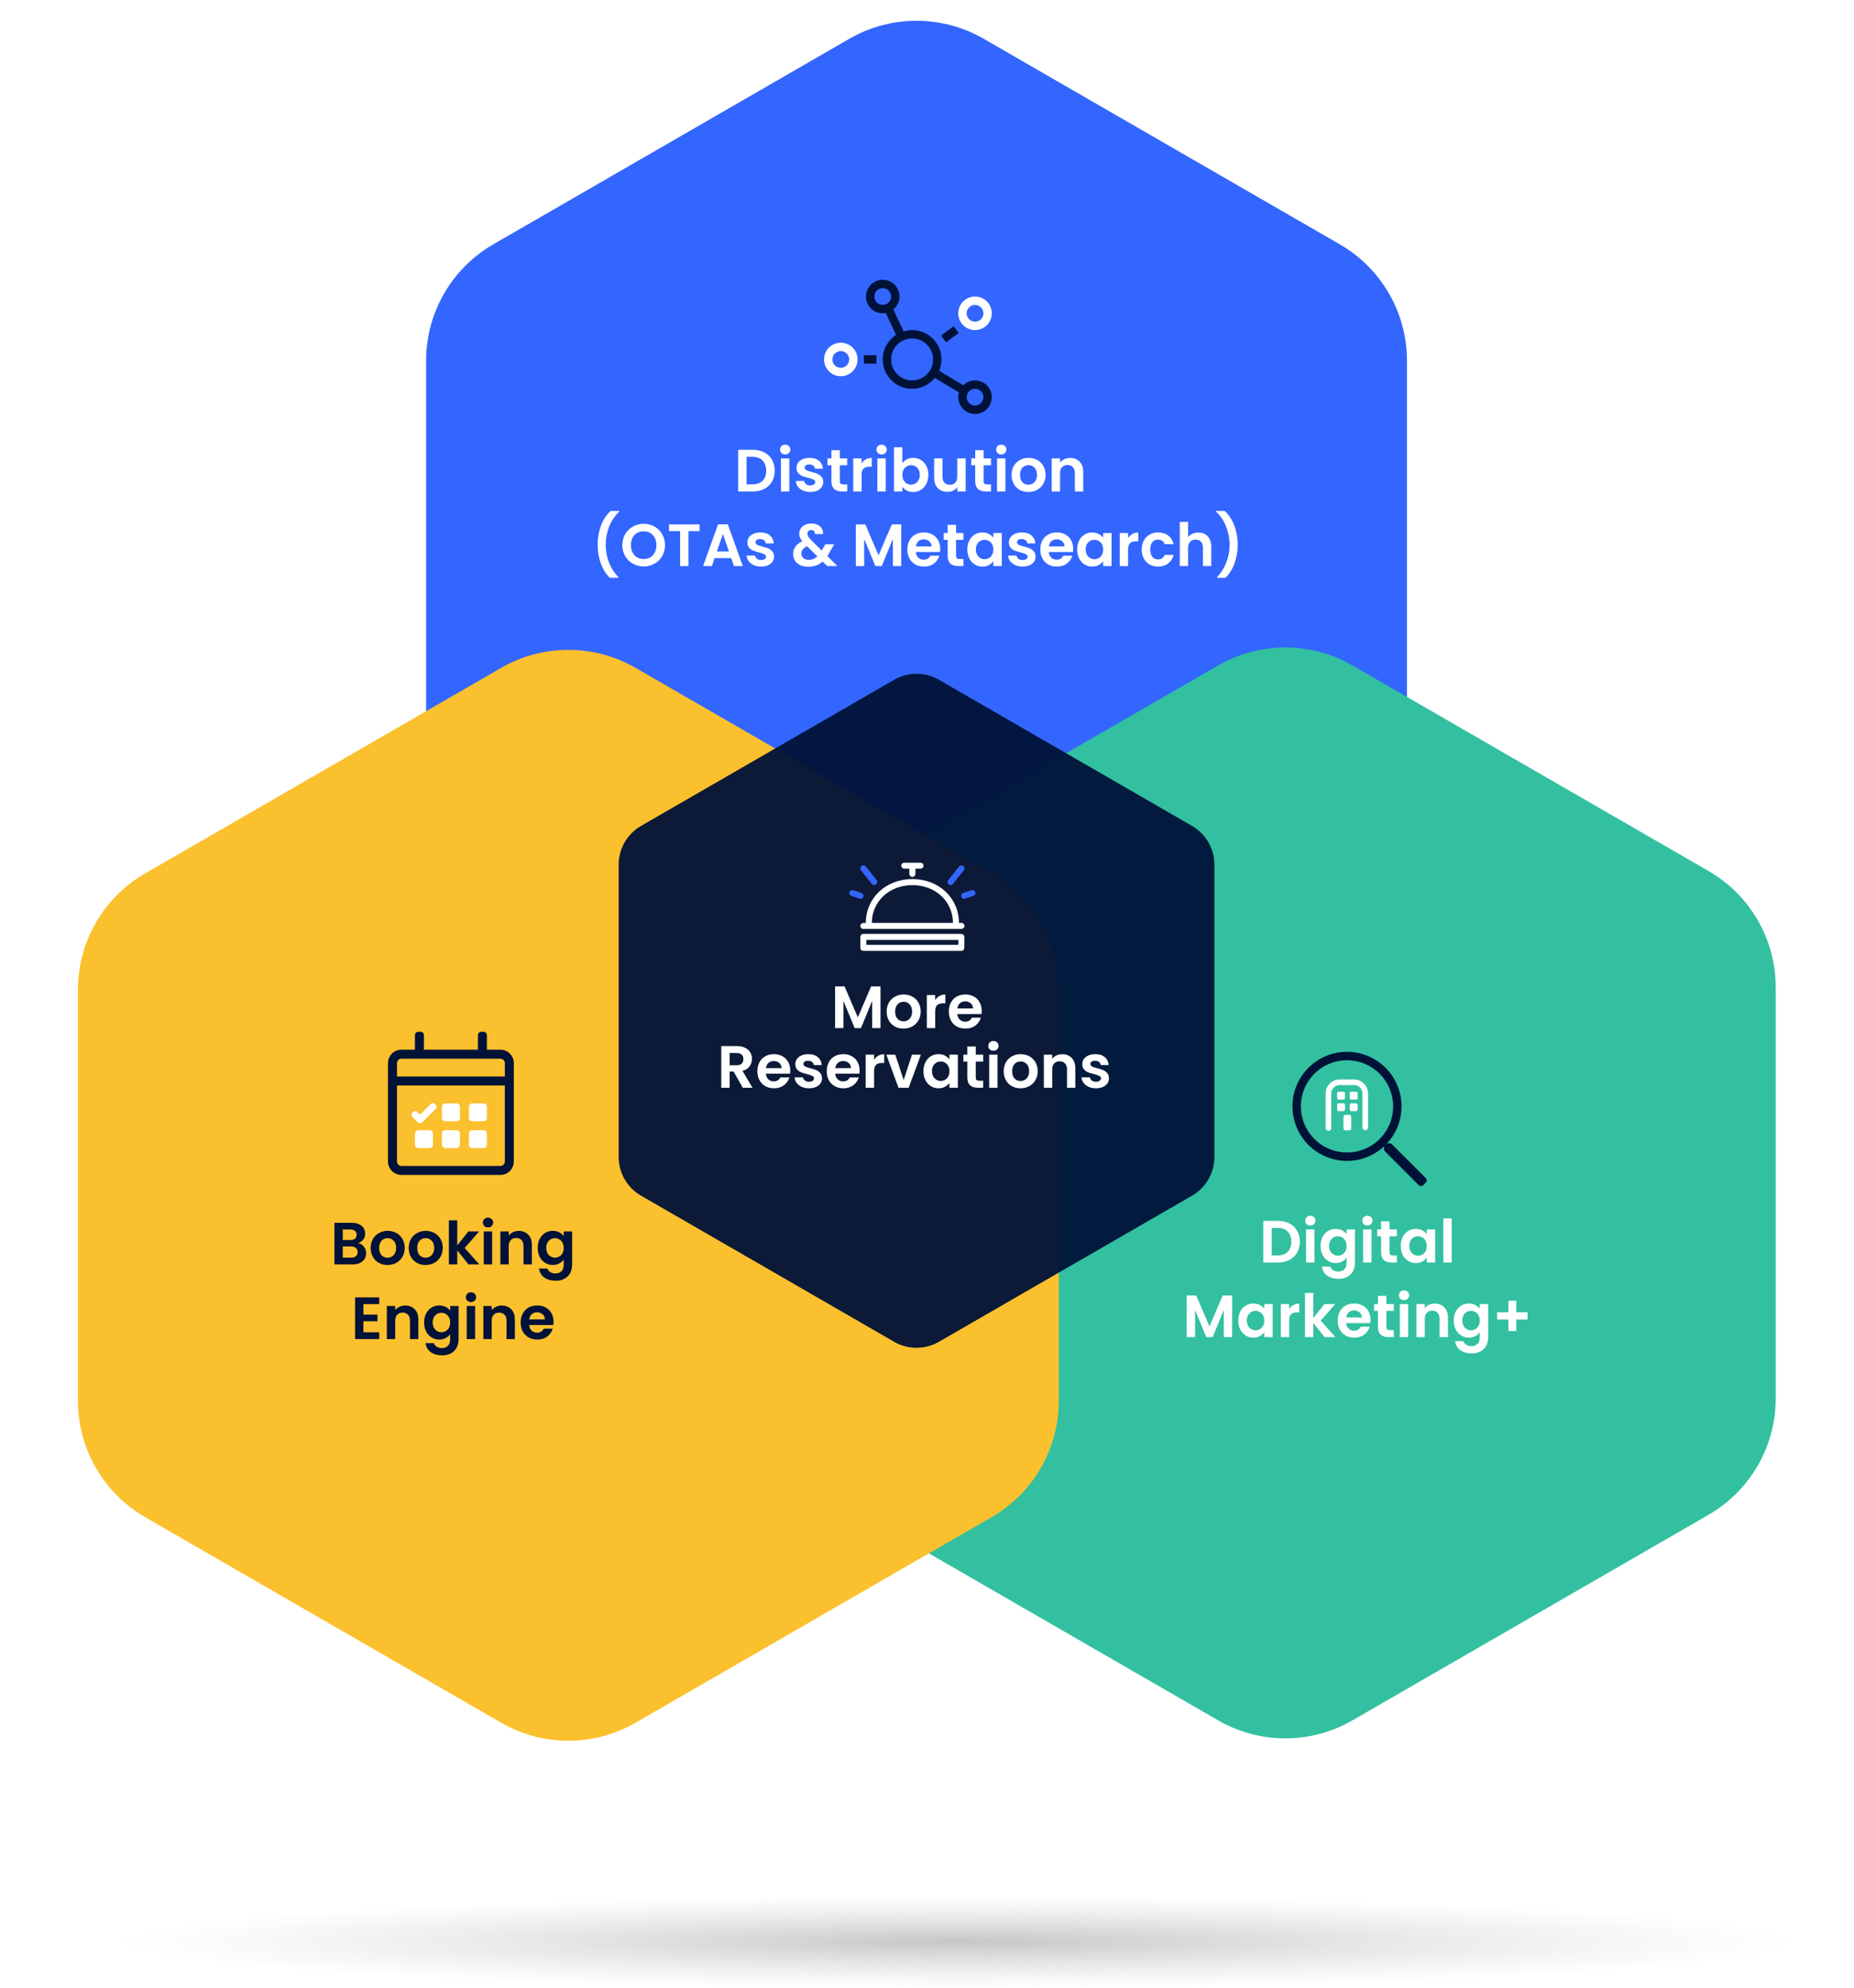 <?xml version="1.0" encoding="UTF-8"?> <svg xmlns="http://www.w3.org/2000/svg" width="497" height="533" viewBox="0 0 497 533" fill="none"><path d="M227.694 10.392C238.833 3.962 252.556 3.962 263.694 10.392L359.159 65.509C370.298 71.94 377.159 83.824 377.159 96.686V206.919C377.159 219.781 370.297 231.665 359.159 238.096L263.694 293.213C252.556 299.644 238.833 299.644 227.694 293.213L132.229 238.096C121.091 231.665 114.229 219.781 114.229 206.919V96.686C114.229 83.824 121.091 71.94 132.229 65.509L227.694 10.392Z" fill="#3366FF"></path><g style="mix-blend-mode:multiply" filter="url(#filter0_d_1461_1379)"><path d="M326.55 174.408C337.688 167.978 351.411 167.978 362.55 174.408L458.015 229.525C469.153 235.956 476.015 247.84 476.015 260.702V370.935C476.015 383.797 469.153 395.681 458.015 402.112L362.55 457.229C351.411 463.66 337.688 463.66 326.55 457.229L231.085 402.112C219.946 395.681 213.085 383.797 213.085 370.935V260.702C213.085 247.84 219.946 235.956 231.085 229.525L326.55 174.408Z" fill="#32C0A0"></path></g><g style="mix-blend-mode:multiply" filter="url(#filter1_d_1461_1379)"><path d="M134.364 175.048C145.502 168.618 159.225 168.618 170.364 175.048L265.829 230.165C276.967 236.596 283.829 248.48 283.829 261.342V371.575C283.829 384.437 276.967 396.321 265.829 402.752L170.364 457.869C159.225 464.3 145.502 464.3 134.364 457.869L38.899 402.752C27.76 396.321 20.899 384.437 20.899 371.575V261.342C20.899 248.48 27.76 236.596 38.899 230.165L134.364 175.048Z" fill="#FBC02D"></path></g><g style="mix-blend-mode:multiply" opacity="0.95"><path d="M239.694 182.254C243.407 180.11 247.981 180.11 251.694 182.254L319.547 221.429C323.26 223.572 325.547 227.534 325.547 231.821V310.171C325.547 314.458 323.26 318.419 319.547 320.563L251.694 359.738C247.981 361.881 243.407 361.881 239.694 359.738L171.841 320.563C168.129 318.419 165.841 314.458 165.841 310.17V231.821C165.841 227.534 168.129 223.572 171.841 221.429L239.694 182.254Z" fill="#001238"></path></g><path d="M236.037 264.459V275.627H233.797V268.363L230.805 275.627H229.109L226.101 268.363V275.627H223.861V264.459H226.405L229.957 272.763L233.509 264.459H236.037ZM242.188 275.771C241.334 275.771 240.566 275.584 239.884 275.211C239.201 274.827 238.662 274.288 238.268 273.595C237.884 272.901 237.692 272.101 237.692 271.195C237.692 270.288 237.889 269.488 238.284 268.795C238.689 268.101 239.238 267.568 239.932 267.195C240.625 266.811 241.398 266.619 242.252 266.619C243.105 266.619 243.878 266.811 244.572 267.195C245.265 267.568 245.809 268.101 246.204 268.795C246.609 269.488 246.812 270.288 246.812 271.195C246.812 272.101 246.604 272.901 246.188 273.595C245.782 274.288 245.228 274.827 244.524 275.211C243.83 275.584 243.052 275.771 242.188 275.771ZM242.188 273.819C242.593 273.819 242.972 273.723 243.324 273.531C243.686 273.328 243.974 273.029 244.188 272.635C244.401 272.24 244.508 271.76 244.508 271.195C244.508 270.352 244.284 269.707 243.836 269.259C243.398 268.8 242.86 268.571 242.22 268.571C241.58 268.571 241.041 268.8 240.604 269.259C240.177 269.707 239.964 270.352 239.964 271.195C239.964 272.037 240.172 272.688 240.588 273.147C241.014 273.595 241.548 273.819 242.188 273.819ZM250.695 268.139C250.983 267.669 251.356 267.301 251.815 267.035C252.284 266.768 252.817 266.635 253.415 266.635V268.987H252.823C252.119 268.987 251.585 269.152 251.223 269.483C250.871 269.813 250.695 270.389 250.695 271.211V275.627H248.455V266.763H250.695V268.139ZM263.164 271.003C263.164 271.323 263.142 271.611 263.1 271.867H256.62C256.673 272.507 256.897 273.008 257.292 273.371C257.686 273.733 258.172 273.915 258.748 273.915C259.58 273.915 260.172 273.557 260.524 272.843H262.94C262.684 273.696 262.193 274.4 261.468 274.955C260.742 275.499 259.852 275.771 258.796 275.771C257.942 275.771 257.174 275.584 256.492 275.211C255.82 274.827 255.292 274.288 254.908 273.595C254.534 272.901 254.348 272.101 254.348 271.195C254.348 270.277 254.534 269.472 254.908 268.779C255.281 268.085 255.804 267.552 256.476 267.179C257.148 266.805 257.921 266.619 258.796 266.619C259.638 266.619 260.39 266.8 261.052 267.163C261.724 267.525 262.241 268.043 262.604 268.715C262.977 269.376 263.164 270.139 263.164 271.003ZM260.844 270.363C260.833 269.787 260.625 269.328 260.22 268.987C259.814 268.635 259.318 268.459 258.732 268.459C258.177 268.459 257.708 268.629 257.324 268.971C256.95 269.301 256.721 269.765 256.636 270.363H260.844ZM199.113 291.627L196.649 287.275H195.593V291.627H193.353V280.459H197.545C198.409 280.459 199.145 280.613 199.753 280.923C200.361 281.221 200.815 281.632 201.113 282.155C201.423 282.667 201.577 283.243 201.577 283.883C201.577 284.619 201.364 285.285 200.937 285.883C200.511 286.469 199.876 286.875 199.033 287.099L201.705 291.627H199.113ZM195.593 285.595H197.465C198.073 285.595 198.527 285.451 198.825 285.163C199.124 284.864 199.273 284.453 199.273 283.931C199.273 283.419 199.124 283.024 198.825 282.747C198.527 282.459 198.073 282.315 197.465 282.315H195.593V285.595ZM211.843 287.003C211.843 287.323 211.822 287.611 211.779 287.867H205.299C205.353 288.507 205.577 289.008 205.971 289.371C206.366 289.733 206.851 289.915 207.427 289.915C208.259 289.915 208.851 289.557 209.203 288.843H211.619C211.363 289.696 210.873 290.4 210.147 290.955C209.422 291.499 208.531 291.771 207.475 291.771C206.622 291.771 205.854 291.584 205.171 291.211C204.499 290.827 203.971 290.288 203.587 289.595C203.214 288.901 203.027 288.101 203.027 287.195C203.027 286.277 203.214 285.472 203.587 284.779C203.961 284.085 204.483 283.552 205.155 283.179C205.827 282.805 206.601 282.619 207.475 282.619C208.318 282.619 209.07 282.8 209.731 283.163C210.403 283.525 210.921 284.043 211.283 284.715C211.657 285.376 211.843 286.139 211.843 287.003ZM209.523 286.363C209.513 285.787 209.305 285.328 208.899 284.987C208.494 284.635 207.998 284.459 207.411 284.459C206.857 284.459 206.387 284.629 206.003 284.971C205.63 285.301 205.401 285.765 205.315 286.363H209.523ZM216.87 291.771C216.145 291.771 215.494 291.643 214.918 291.387C214.342 291.12 213.884 290.763 213.542 290.315C213.212 289.867 213.03 289.371 212.998 288.827H215.254C215.297 289.168 215.462 289.451 215.75 289.675C216.049 289.899 216.417 290.011 216.854 290.011C217.281 290.011 217.612 289.925 217.846 289.755C218.092 289.584 218.214 289.365 218.214 289.099C218.214 288.811 218.065 288.597 217.766 288.459C217.478 288.309 217.014 288.149 216.374 287.979C215.713 287.819 215.169 287.653 214.742 287.483C214.326 287.312 213.964 287.051 213.654 286.699C213.356 286.347 213.206 285.872 213.206 285.275C213.206 284.784 213.345 284.336 213.622 283.931C213.91 283.525 214.316 283.205 214.838 282.971C215.372 282.736 215.996 282.619 216.71 282.619C217.766 282.619 218.609 282.885 219.238 283.419C219.868 283.941 220.214 284.651 220.278 285.547H218.134C218.102 285.195 217.953 284.917 217.686 284.715C217.43 284.501 217.084 284.395 216.646 284.395C216.241 284.395 215.926 284.469 215.702 284.619C215.489 284.768 215.382 284.976 215.382 285.243C215.382 285.541 215.532 285.771 215.83 285.931C216.129 286.08 216.593 286.235 217.222 286.395C217.862 286.555 218.39 286.72 218.806 286.891C219.222 287.061 219.58 287.328 219.878 287.691C220.188 288.043 220.348 288.512 220.358 289.099C220.358 289.611 220.214 290.069 219.926 290.475C219.649 290.88 219.244 291.2 218.71 291.435C218.188 291.659 217.574 291.771 216.87 291.771ZM230.437 287.003C230.437 287.323 230.416 287.611 230.373 287.867H223.893C223.946 288.507 224.17 289.008 224.565 289.371C224.96 289.733 225.445 289.915 226.021 289.915C226.853 289.915 227.445 289.557 227.797 288.843H230.213C229.957 289.696 229.466 290.4 228.741 290.955C228.016 291.499 227.125 291.771 226.069 291.771C225.216 291.771 224.448 291.584 223.765 291.211C223.093 290.827 222.565 290.288 222.181 289.595C221.808 288.901 221.621 288.101 221.621 287.195C221.621 286.277 221.808 285.472 222.181 284.779C222.554 284.085 223.077 283.552 223.749 283.179C224.421 282.805 225.194 282.619 226.069 282.619C226.912 282.619 227.664 282.8 228.325 283.163C228.997 283.525 229.514 284.043 229.877 284.715C230.25 285.376 230.437 286.139 230.437 287.003ZM228.117 286.363C228.106 285.787 227.898 285.328 227.493 284.987C227.088 284.635 226.592 284.459 226.005 284.459C225.45 284.459 224.981 284.629 224.597 284.971C224.224 285.301 223.994 285.765 223.909 286.363H228.117ZM234.312 284.139C234.6 283.669 234.973 283.301 235.432 283.035C235.901 282.768 236.435 282.635 237.032 282.635V284.987H236.44C235.736 284.987 235.203 285.152 234.84 285.483C234.488 285.813 234.312 286.389 234.312 287.211V291.627H232.072V282.763H234.312V284.139ZM242.237 289.563L244.477 282.763H246.861L243.581 291.627H240.861L237.597 282.763H239.997L242.237 289.563ZM247.543 287.163C247.543 286.267 247.719 285.472 248.071 284.779C248.433 284.085 248.919 283.552 249.527 283.179C250.145 282.805 250.833 282.619 251.591 282.619C252.252 282.619 252.828 282.752 253.319 283.019C253.82 283.285 254.22 283.621 254.519 284.027V282.763H256.775V291.627H254.519V290.331C254.231 290.747 253.831 291.093 253.319 291.371C252.817 291.637 252.236 291.771 251.575 291.771C250.828 291.771 250.145 291.579 249.527 291.195C248.919 290.811 248.433 290.272 248.071 289.579C247.719 288.875 247.543 288.069 247.543 287.163ZM254.519 287.195C254.519 286.651 254.412 286.187 254.199 285.803C253.985 285.408 253.697 285.109 253.335 284.907C252.972 284.693 252.583 284.587 252.167 284.587C251.751 284.587 251.367 284.688 251.015 284.891C250.663 285.093 250.375 285.392 250.151 285.787C249.937 286.171 249.831 286.629 249.831 287.163C249.831 287.696 249.937 288.165 250.151 288.571C250.375 288.965 250.663 289.269 251.015 289.483C251.377 289.696 251.761 289.803 252.167 289.803C252.583 289.803 252.972 289.701 253.335 289.499C253.697 289.285 253.985 288.987 254.199 288.603C254.412 288.208 254.519 287.739 254.519 287.195ZM261.571 284.603V288.891C261.571 289.189 261.64 289.408 261.779 289.547C261.928 289.675 262.173 289.739 262.515 289.739H263.555V291.627H262.147C260.259 291.627 259.315 290.709 259.315 288.875V284.603H258.259V282.763H259.315V280.571H261.571V282.763H263.555V284.603H261.571ZM266.302 281.707C265.907 281.707 265.576 281.584 265.31 281.339C265.054 281.083 264.926 280.768 264.926 280.395C264.926 280.021 265.054 279.712 265.31 279.467C265.576 279.211 265.907 279.083 266.302 279.083C266.696 279.083 267.022 279.211 267.278 279.467C267.544 279.712 267.678 280.021 267.678 280.395C267.678 280.768 267.544 281.083 267.278 281.339C267.022 281.584 266.696 281.707 266.302 281.707ZM267.406 282.763V291.627H265.166V282.763H267.406ZM273.555 291.771C272.701 291.771 271.933 291.584 271.251 291.211C270.568 290.827 270.029 290.288 269.635 289.595C269.251 288.901 269.059 288.101 269.059 287.195C269.059 286.288 269.256 285.488 269.651 284.795C270.056 284.101 270.605 283.568 271.299 283.195C271.992 282.811 272.765 282.619 273.619 282.619C274.472 282.619 275.245 282.811 275.939 283.195C276.632 283.568 277.176 284.101 277.571 284.795C277.976 285.488 278.179 286.288 278.179 287.195C278.179 288.101 277.971 288.901 277.555 289.595C277.149 290.288 276.595 290.827 275.891 291.211C275.197 291.584 274.419 291.771 273.555 291.771ZM273.555 289.819C273.96 289.819 274.339 289.723 274.691 289.531C275.053 289.328 275.341 289.029 275.555 288.635C275.768 288.24 275.875 287.76 275.875 287.195C275.875 286.352 275.651 285.707 275.203 285.259C274.765 284.8 274.227 284.571 273.587 284.571C272.947 284.571 272.408 284.8 271.971 285.259C271.544 285.707 271.331 286.352 271.331 287.195C271.331 288.037 271.539 288.688 271.955 289.147C272.381 289.595 272.915 289.819 273.555 289.819ZM284.734 282.635C285.79 282.635 286.643 282.971 287.294 283.643C287.945 284.304 288.27 285.232 288.27 286.427V291.627H286.03V286.731C286.03 286.027 285.854 285.488 285.502 285.115C285.15 284.731 284.67 284.539 284.062 284.539C283.443 284.539 282.953 284.731 282.59 285.115C282.238 285.488 282.062 286.027 282.062 286.731V291.627H279.822V282.763H282.062V283.867C282.361 283.483 282.739 283.184 283.198 282.971C283.667 282.747 284.179 282.635 284.734 282.635ZM293.792 291.771C293.067 291.771 292.416 291.643 291.84 291.387C291.264 291.12 290.805 290.763 290.464 290.315C290.133 289.867 289.952 289.371 289.92 288.827H292.176C292.219 289.168 292.384 289.451 292.672 289.675C292.971 289.899 293.339 290.011 293.776 290.011C294.203 290.011 294.533 289.925 294.768 289.755C295.013 289.584 295.136 289.365 295.136 289.099C295.136 288.811 294.987 288.597 294.688 288.459C294.4 288.309 293.936 288.149 293.296 287.979C292.635 287.819 292.091 287.653 291.664 287.483C291.248 287.312 290.885 287.051 290.576 286.699C290.277 286.347 290.128 285.872 290.128 285.275C290.128 284.784 290.267 284.336 290.544 283.931C290.832 283.525 291.237 283.205 291.76 282.971C292.293 282.736 292.917 282.619 293.632 282.619C294.688 282.619 295.531 282.885 296.16 283.419C296.789 283.941 297.136 284.651 297.2 285.547H295.056C295.024 285.195 294.875 284.917 294.608 284.715C294.352 284.501 294.005 284.395 293.568 284.395C293.163 284.395 292.848 284.469 292.624 284.619C292.411 284.768 292.304 284.976 292.304 285.243C292.304 285.541 292.453 285.771 292.752 285.931C293.051 286.08 293.515 286.235 294.144 286.395C294.784 286.555 295.312 286.72 295.728 286.891C296.144 287.061 296.501 287.328 296.8 287.691C297.109 288.043 297.269 288.512 297.28 289.099C297.28 289.611 297.136 290.069 296.848 290.475C296.571 290.88 296.165 291.2 295.632 291.435C295.109 291.659 294.496 291.771 293.792 291.771Z" fill="white"></path><path d="M342.554 327.313C343.728 327.313 344.757 327.542 345.642 328.001C346.538 328.459 347.226 329.115 347.706 329.969C348.197 330.811 348.442 331.793 348.442 332.913C348.442 334.033 348.197 335.014 347.706 335.857C347.226 336.689 346.538 337.334 345.642 337.793C344.757 338.251 343.728 338.481 342.554 338.481H338.65V327.313H342.554ZM342.474 336.577C343.648 336.577 344.554 336.257 345.194 335.617C345.834 334.977 346.154 334.075 346.154 332.913C346.154 331.75 345.834 330.843 345.194 330.193C344.554 329.531 343.648 329.201 342.474 329.201H340.89V336.577H342.474ZM351.255 328.561C350.86 328.561 350.53 328.438 350.263 328.193C350.007 327.937 349.879 327.622 349.879 327.249C349.879 326.875 350.007 326.566 350.263 326.321C350.53 326.065 350.86 325.937 351.255 325.937C351.65 325.937 351.975 326.065 352.231 326.321C352.498 326.566 352.631 326.875 352.631 327.249C352.631 327.622 352.498 327.937 352.231 328.193C351.975 328.438 351.65 328.561 351.255 328.561ZM352.359 329.617V338.481H350.119V329.617H352.359ZM358.044 329.473C358.705 329.473 359.287 329.606 359.788 329.873C360.289 330.129 360.684 330.465 360.972 330.881V329.617H363.228V338.545C363.228 339.366 363.063 340.097 362.732 340.737C362.401 341.387 361.905 341.899 361.244 342.273C360.583 342.657 359.783 342.849 358.844 342.849C357.585 342.849 356.551 342.555 355.74 341.969C354.94 341.382 354.487 340.582 354.38 339.569H356.604C356.721 339.974 356.972 340.294 357.356 340.529C357.751 340.774 358.225 340.897 358.78 340.897C359.431 340.897 359.959 340.699 360.364 340.305C360.769 339.921 360.972 339.334 360.972 338.545V337.169C360.684 337.585 360.284 337.931 359.772 338.209C359.271 338.486 358.695 338.625 358.044 338.625C357.297 338.625 356.615 338.433 355.996 338.049C355.377 337.665 354.887 337.126 354.524 336.433C354.172 335.729 353.996 334.923 353.996 334.017C353.996 333.121 354.172 332.326 354.524 331.633C354.887 330.939 355.372 330.406 355.98 330.033C356.599 329.659 357.287 329.473 358.044 329.473ZM360.972 334.049C360.972 333.505 360.865 333.041 360.652 332.657C360.439 332.262 360.151 331.963 359.788 331.761C359.425 331.547 359.036 331.441 358.62 331.441C358.204 331.441 357.82 331.542 357.468 331.745C357.116 331.947 356.828 332.246 356.604 332.641C356.391 333.025 356.284 333.483 356.284 334.017C356.284 334.55 356.391 335.019 356.604 335.425C356.828 335.819 357.116 336.123 357.468 336.337C357.831 336.55 358.215 336.657 358.62 336.657C359.036 336.657 359.425 336.555 359.788 336.353C360.151 336.139 360.439 335.841 360.652 335.457C360.865 335.062 360.972 334.593 360.972 334.049ZM366.552 328.561C366.157 328.561 365.826 328.438 365.56 328.193C365.304 327.937 365.176 327.622 365.176 327.249C365.176 326.875 365.304 326.566 365.56 326.321C365.826 326.065 366.157 325.937 366.552 325.937C366.946 325.937 367.272 326.065 367.528 326.321C367.794 326.566 367.928 326.875 367.928 327.249C367.928 327.622 367.794 327.937 367.528 328.193C367.272 328.438 366.946 328.561 366.552 328.561ZM367.656 329.617V338.481H365.416V329.617H367.656ZM372.477 331.457V335.745C372.477 336.043 372.546 336.262 372.685 336.401C372.834 336.529 373.08 336.593 373.421 336.593H374.461V338.481H373.053C371.165 338.481 370.221 337.563 370.221 335.729V331.457H369.165V329.617H370.221V327.425H372.477V329.617H374.461V331.457H372.477ZM375.496 334.017C375.496 333.121 375.672 332.326 376.024 331.633C376.387 330.939 376.872 330.406 377.48 330.033C378.099 329.659 378.787 329.473 379.544 329.473C380.205 329.473 380.781 329.606 381.272 329.873C381.773 330.139 382.173 330.475 382.472 330.881V329.617H384.728V338.481H382.472V337.185C382.184 337.601 381.784 337.947 381.272 338.225C380.771 338.491 380.189 338.625 379.528 338.625C378.781 338.625 378.099 338.433 377.48 338.049C376.872 337.665 376.387 337.126 376.024 336.433C375.672 335.729 375.496 334.923 375.496 334.017ZM382.472 334.049C382.472 333.505 382.365 333.041 382.152 332.657C381.939 332.262 381.651 331.963 381.288 331.761C380.925 331.547 380.536 331.441 380.12 331.441C379.704 331.441 379.32 331.542 378.968 331.745C378.616 331.947 378.328 332.246 378.104 332.641C377.891 333.025 377.784 333.483 377.784 334.017C377.784 334.55 377.891 335.019 378.104 335.425C378.328 335.819 378.616 336.123 378.968 336.337C379.331 336.55 379.715 336.657 380.12 336.657C380.536 336.657 380.925 336.555 381.288 336.353C381.651 336.139 381.939 335.841 382.152 335.457C382.365 335.062 382.472 334.593 382.472 334.049ZM389.156 326.641V338.481H386.916V326.641H389.156ZM330.295 347.313V358.481H328.055V351.217L325.063 358.481H323.367L320.359 351.217V358.481H318.119V347.313H320.663L324.215 355.617L327.767 347.313H330.295ZM331.934 354.017C331.934 353.121 332.11 352.326 332.462 351.633C332.824 350.939 333.31 350.406 333.918 350.033C334.536 349.659 335.224 349.473 335.982 349.473C336.643 349.473 337.219 349.606 337.71 349.873C338.211 350.139 338.611 350.475 338.91 350.881V349.617H341.166V358.481H338.91V357.185C338.622 357.601 338.222 357.947 337.71 358.225C337.208 358.491 336.627 358.625 335.966 358.625C335.219 358.625 334.536 358.433 333.918 358.049C333.31 357.665 332.824 357.126 332.462 356.433C332.11 355.729 331.934 354.923 331.934 354.017ZM338.91 354.049C338.91 353.505 338.803 353.041 338.59 352.657C338.376 352.262 338.088 351.963 337.726 351.761C337.363 351.547 336.974 351.441 336.558 351.441C336.142 351.441 335.758 351.542 335.406 351.745C335.054 351.947 334.766 352.246 334.542 352.641C334.328 353.025 334.222 353.483 334.222 354.017C334.222 354.55 334.328 355.019 334.542 355.425C334.766 355.819 335.054 356.123 335.406 356.337C335.768 356.55 336.152 356.657 336.558 356.657C336.974 356.657 337.363 356.555 337.726 356.353C338.088 356.139 338.376 355.841 338.59 355.457C338.803 355.062 338.91 354.593 338.91 354.049ZM345.593 350.993C345.881 350.523 346.255 350.155 346.713 349.889C347.183 349.622 347.716 349.489 348.313 349.489V351.841H347.721C347.017 351.841 346.484 352.006 346.121 352.337C345.769 352.667 345.593 353.243 345.593 354.065V358.481H343.353V349.617H345.593V350.993ZM355.07 358.481L352.062 354.705V358.481H349.822V346.641H352.062V353.377L355.038 349.617H357.95L354.046 354.065L357.982 358.481H355.07ZM367.406 353.857C367.406 354.177 367.384 354.465 367.342 354.721H360.862C360.915 355.361 361.139 355.862 361.534 356.225C361.928 356.587 362.414 356.769 362.99 356.769C363.822 356.769 364.414 356.411 364.766 355.697H367.182C366.926 356.55 366.435 357.254 365.71 357.809C364.984 358.353 364.094 358.625 363.038 358.625C362.184 358.625 361.416 358.438 360.734 358.065C360.062 357.681 359.534 357.142 359.15 356.449C358.776 355.755 358.59 354.955 358.59 354.049C358.59 353.131 358.776 352.326 359.15 351.633C359.523 350.939 360.046 350.406 360.718 350.033C361.39 349.659 362.163 349.473 363.038 349.473C363.88 349.473 364.632 349.654 365.294 350.017C365.966 350.379 366.483 350.897 366.846 351.569C367.219 352.23 367.406 352.993 367.406 353.857ZM365.086 353.217C365.075 352.641 364.867 352.182 364.462 351.841C364.056 351.489 363.56 351.313 362.974 351.313C362.419 351.313 361.95 351.483 361.566 351.825C361.192 352.155 360.963 352.619 360.878 353.217H365.086ZM371.649 351.457V355.745C371.649 356.043 371.718 356.262 371.857 356.401C372.006 356.529 372.251 356.593 372.593 356.593H373.633V358.481H372.225C370.337 358.481 369.393 357.563 369.393 355.729V351.457H368.337V349.617H369.393V347.425H371.649V349.617H373.633V351.457H371.649ZM376.38 348.561C375.985 348.561 375.655 348.438 375.388 348.193C375.132 347.937 375.004 347.622 375.004 347.249C375.004 346.875 375.132 346.566 375.388 346.321C375.655 346.065 375.985 345.937 376.38 345.937C376.775 345.937 377.1 346.065 377.356 346.321C377.623 346.566 377.756 346.875 377.756 347.249C377.756 347.622 377.623 347.937 377.356 348.193C377.1 348.438 376.775 348.561 376.38 348.561ZM377.484 349.617V358.481H375.244V349.617H377.484ZM384.609 349.489C385.665 349.489 386.518 349.825 387.169 350.497C387.82 351.158 388.145 352.086 388.145 353.281V358.481H385.905V353.585C385.905 352.881 385.729 352.342 385.377 351.969C385.025 351.585 384.545 351.393 383.937 351.393C383.318 351.393 382.828 351.585 382.465 351.969C382.113 352.342 381.937 352.881 381.937 353.585V358.481H379.697V349.617H381.937V350.721C382.236 350.337 382.614 350.038 383.073 349.825C383.542 349.601 384.054 349.489 384.609 349.489ZM393.747 349.473C394.409 349.473 394.99 349.606 395.491 349.873C395.993 350.129 396.387 350.465 396.675 350.881V349.617H398.931V358.545C398.931 359.366 398.766 360.097 398.435 360.737C398.105 361.387 397.609 361.899 396.947 362.273C396.286 362.657 395.486 362.849 394.547 362.849C393.289 362.849 392.254 362.555 391.443 361.969C390.643 361.382 390.19 360.582 390.083 359.569H392.307C392.425 359.974 392.675 360.294 393.059 360.529C393.454 360.774 393.929 360.897 394.483 360.897C395.134 360.897 395.662 360.699 396.067 360.305C396.473 359.921 396.675 359.334 396.675 358.545V357.169C396.387 357.585 395.987 357.931 395.475 358.209C394.974 358.486 394.398 358.625 393.747 358.625C393.001 358.625 392.318 358.433 391.699 358.049C391.081 357.665 390.59 357.126 390.227 356.433C389.875 355.729 389.699 354.923 389.699 354.017C389.699 353.121 389.875 352.326 390.227 351.633C390.59 350.939 391.075 350.406 391.683 350.033C392.302 349.659 392.99 349.473 393.747 349.473ZM396.675 354.049C396.675 353.505 396.569 353.041 396.355 352.657C396.142 352.262 395.854 351.963 395.491 351.761C395.129 351.547 394.739 351.441 394.323 351.441C393.907 351.441 393.523 351.542 393.171 351.745C392.819 351.947 392.531 352.246 392.307 352.641C392.094 353.025 391.987 353.483 391.987 354.017C391.987 354.55 392.094 355.019 392.307 355.425C392.531 355.819 392.819 356.123 393.171 356.337C393.534 356.55 393.918 356.657 394.323 356.657C394.739 356.657 395.129 356.555 395.491 356.353C395.854 356.139 396.142 355.841 396.355 355.457C396.569 355.062 396.675 354.593 396.675 354.049ZM409.487 353.761H406.463V356.865H404.351V353.761H401.327V351.809H404.351V348.705H406.463V351.809H409.487V353.761Z" fill="white"></path><path d="M95.987 333.272C96.616 333.389 97.133 333.704 97.539 334.216C97.944 334.728 98.147 335.315 98.147 335.976C98.147 336.573 97.998 337.101 97.699 337.56C97.411 338.008 96.99 338.36 96.435 338.616C95.88 338.872 95.224 339 94.467 339H89.651V327.832H94.259C95.016 327.832 95.667 327.955 96.211 328.2C96.766 328.445 97.181 328.787 97.459 329.224C97.747 329.661 97.891 330.157 97.891 330.712C97.891 331.363 97.715 331.907 97.363 332.344C97.022 332.781 96.563 333.091 95.987 333.272ZM91.891 332.44H93.939C94.472 332.44 94.883 332.323 95.171 332.088C95.459 331.843 95.603 331.496 95.603 331.048C95.603 330.6 95.459 330.253 95.171 330.008C94.883 329.763 94.472 329.64 93.939 329.64H91.891V332.44ZM94.147 337.176C94.691 337.176 95.112 337.048 95.411 336.792C95.72 336.536 95.875 336.173 95.875 335.704C95.875 335.224 95.715 334.851 95.395 334.584C95.075 334.307 94.643 334.168 94.099 334.168H91.891V337.176H94.147ZM103.868 339.144C103.015 339.144 102.247 338.957 101.564 338.584C100.881 338.2 100.343 337.661 99.948 336.968C99.564 336.275 99.372 335.475 99.372 334.568C99.372 333.661 99.57 332.861 99.964 332.168C100.369 331.475 100.919 330.941 101.612 330.568C102.305 330.184 103.079 329.992 103.932 329.992C104.785 329.992 105.559 330.184 106.252 330.568C106.945 330.941 107.489 331.475 107.884 332.168C108.289 332.861 108.492 333.661 108.492 334.568C108.492 335.475 108.284 336.275 107.868 336.968C107.463 337.661 106.908 338.2 106.204 338.584C105.511 338.957 104.732 339.144 103.868 339.144ZM103.868 337.192C104.273 337.192 104.652 337.096 105.004 336.904C105.367 336.701 105.655 336.403 105.868 336.008C106.081 335.613 106.188 335.133 106.188 334.568C106.188 333.725 105.964 333.08 105.516 332.632C105.079 332.173 104.54 331.944 103.9 331.944C103.26 331.944 102.721 332.173 102.284 332.632C101.857 333.08 101.644 333.725 101.644 334.568C101.644 335.411 101.852 336.061 102.268 336.52C102.695 336.968 103.228 337.192 103.868 337.192ZM114.071 339.144C113.218 339.144 112.45 338.957 111.767 338.584C111.085 338.2 110.546 337.661 110.151 336.968C109.767 336.275 109.575 335.475 109.575 334.568C109.575 333.661 109.773 332.861 110.167 332.168C110.573 331.475 111.122 330.941 111.815 330.568C112.509 330.184 113.282 329.992 114.135 329.992C114.989 329.992 115.762 330.184 116.455 330.568C117.149 330.941 117.693 331.475 118.087 332.168C118.493 332.861 118.695 333.661 118.695 334.568C118.695 335.475 118.487 336.275 118.071 336.968C117.666 337.661 117.111 338.2 116.407 338.584C115.714 338.957 114.935 339.144 114.071 339.144ZM114.071 337.192C114.477 337.192 114.855 337.096 115.207 336.904C115.57 336.701 115.858 336.403 116.071 336.008C116.285 335.613 116.391 335.133 116.391 334.568C116.391 333.725 116.167 333.08 115.719 332.632C115.282 332.173 114.743 331.944 114.103 331.944C113.463 331.944 112.925 332.173 112.487 332.632C112.061 333.08 111.847 333.725 111.847 334.568C111.847 335.411 112.055 336.061 112.471 336.52C112.898 336.968 113.431 337.192 114.071 337.192ZM125.586 339L122.578 335.224V339H120.338V327.16H122.578V333.896L125.554 330.136H128.466L124.562 334.584L128.498 339H125.586ZM130.818 329.08C130.423 329.08 130.093 328.957 129.826 328.712C129.57 328.456 129.442 328.141 129.442 327.768C129.442 327.395 129.57 327.085 129.826 326.84C130.093 326.584 130.423 326.456 130.818 326.456C131.213 326.456 131.538 326.584 131.794 326.84C132.061 327.085 132.194 327.395 132.194 327.768C132.194 328.141 132.061 328.456 131.794 328.712C131.538 328.957 131.213 329.08 130.818 329.08ZM131.922 330.136V339H129.682V330.136H131.922ZM139.047 330.008C140.103 330.008 140.957 330.344 141.607 331.016C142.258 331.677 142.583 332.605 142.583 333.8V339H140.343V334.104C140.343 333.4 140.167 332.861 139.815 332.488C139.463 332.104 138.983 331.912 138.375 331.912C137.757 331.912 137.266 332.104 136.903 332.488C136.551 332.861 136.375 333.4 136.375 334.104V339H134.135V330.136H136.375V331.24C136.674 330.856 137.053 330.557 137.511 330.344C137.981 330.12 138.493 330.008 139.047 330.008ZM148.185 329.992C148.847 329.992 149.428 330.125 149.929 330.392C150.431 330.648 150.825 330.984 151.113 331.4V330.136H153.369V339.064C153.369 339.885 153.204 340.616 152.873 341.256C152.543 341.907 152.047 342.419 151.385 342.792C150.724 343.176 149.924 343.368 148.985 343.368C147.727 343.368 146.692 343.075 145.881 342.488C145.081 341.901 144.628 341.101 144.521 340.088H146.745C146.863 340.493 147.113 340.813 147.497 341.048C147.892 341.293 148.367 341.416 148.921 341.416C149.572 341.416 150.1 341.219 150.505 340.824C150.911 340.44 151.113 339.853 151.113 339.064V337.688C150.825 338.104 150.425 338.451 149.913 338.728C149.412 339.005 148.836 339.144 148.185 339.144C147.439 339.144 146.756 338.952 146.137 338.568C145.519 338.184 145.028 337.645 144.665 336.952C144.313 336.248 144.137 335.443 144.137 334.536C144.137 333.64 144.313 332.845 144.665 332.152C145.028 331.459 145.513 330.925 146.121 330.552C146.74 330.179 147.428 329.992 148.185 329.992ZM151.113 334.568C151.113 334.024 151.007 333.56 150.793 333.176C150.58 332.781 150.292 332.483 149.929 332.28C149.567 332.067 149.177 331.96 148.761 331.96C148.345 331.96 147.961 332.061 147.609 332.264C147.257 332.467 146.969 332.765 146.745 333.16C146.532 333.544 146.425 334.003 146.425 334.536C146.425 335.069 146.532 335.539 146.745 335.944C146.969 336.339 147.257 336.643 147.609 336.856C147.972 337.069 148.356 337.176 148.761 337.176C149.177 337.176 149.567 337.075 149.929 336.872C150.292 336.659 150.58 336.36 150.793 335.976C151.007 335.581 151.113 335.112 151.113 334.568ZM97.422 349.64V352.44H101.182V354.216H97.422V357.176H101.662V359H95.182V347.816H101.662V349.64H97.422ZM108.61 350.008C109.666 350.008 110.519 350.344 111.17 351.016C111.82 351.677 112.146 352.605 112.146 353.8V359H109.906V354.104C109.906 353.4 109.73 352.861 109.378 352.488C109.026 352.104 108.546 351.912 107.938 351.912C107.319 351.912 106.828 352.104 106.466 352.488C106.114 352.861 105.938 353.4 105.938 354.104V359H103.698V350.136H105.938V351.24C106.236 350.856 106.615 350.557 107.074 350.344C107.543 350.12 108.055 350.008 108.61 350.008ZM117.748 349.992C118.409 349.992 118.991 350.125 119.492 350.392C119.993 350.648 120.388 350.984 120.676 351.4V350.136H122.932V359.064C122.932 359.885 122.767 360.616 122.436 361.256C122.105 361.907 121.609 362.419 120.948 362.792C120.287 363.176 119.487 363.368 118.548 363.368C117.289 363.368 116.255 363.075 115.444 362.488C114.644 361.901 114.191 361.101 114.084 360.088H116.308C116.425 360.493 116.676 360.813 117.06 361.048C117.455 361.293 117.929 361.416 118.484 361.416C119.135 361.416 119.663 361.219 120.068 360.824C120.473 360.44 120.676 359.853 120.676 359.064V357.688C120.388 358.104 119.988 358.451 119.476 358.728C118.975 359.005 118.399 359.144 117.748 359.144C117.001 359.144 116.319 358.952 115.7 358.568C115.081 358.184 114.591 357.645 114.228 356.952C113.876 356.248 113.7 355.443 113.7 354.536C113.7 353.64 113.876 352.845 114.228 352.152C114.591 351.459 115.076 350.925 115.684 350.552C116.303 350.179 116.991 349.992 117.748 349.992ZM120.676 354.568C120.676 354.024 120.569 353.56 120.356 353.176C120.143 352.781 119.855 352.483 119.492 352.28C119.129 352.067 118.74 351.96 118.324 351.96C117.908 351.96 117.524 352.061 117.172 352.264C116.82 352.467 116.532 352.765 116.308 353.16C116.095 353.544 115.988 354.003 115.988 354.536C115.988 355.069 116.095 355.539 116.308 355.944C116.532 356.339 116.82 356.643 117.172 356.856C117.535 357.069 117.919 357.176 118.324 357.176C118.74 357.176 119.129 357.075 119.492 356.872C119.855 356.659 120.143 356.36 120.356 355.976C120.569 355.581 120.676 355.112 120.676 354.568ZM126.256 349.08C125.861 349.08 125.53 348.957 125.264 348.712C125.008 348.456 124.88 348.141 124.88 347.768C124.88 347.395 125.008 347.085 125.264 346.84C125.53 346.584 125.861 346.456 126.256 346.456C126.65 346.456 126.976 346.584 127.232 346.84C127.498 347.085 127.632 347.395 127.632 347.768C127.632 348.141 127.498 348.456 127.232 348.712C126.976 348.957 126.65 349.08 126.256 349.08ZM127.36 350.136V359H125.12V350.136H127.36ZM134.485 350.008C135.541 350.008 136.394 350.344 137.045 351.016C137.695 351.677 138.021 352.605 138.021 353.8V359H135.781V354.104C135.781 353.4 135.605 352.861 135.253 352.488C134.901 352.104 134.421 351.912 133.813 351.912C133.194 351.912 132.703 352.104 132.341 352.488C131.989 352.861 131.813 353.4 131.813 354.104V359H129.573V350.136H131.813V351.24C132.111 350.856 132.49 350.557 132.949 350.344C133.418 350.12 133.93 350.008 134.485 350.008ZM148.391 354.376C148.391 354.696 148.37 354.984 148.327 355.24H141.847C141.9 355.88 142.124 356.381 142.519 356.744C142.914 357.107 143.399 357.288 143.975 357.288C144.807 357.288 145.399 356.931 145.751 356.216H148.167C147.911 357.069 147.42 357.773 146.695 358.328C145.97 358.872 145.079 359.144 144.023 359.144C143.17 359.144 142.402 358.957 141.719 358.584C141.047 358.2 140.519 357.661 140.135 356.968C139.762 356.275 139.575 355.475 139.575 354.568C139.575 353.651 139.762 352.845 140.135 352.152C140.508 351.459 141.031 350.925 141.703 350.552C142.375 350.179 143.148 349.992 144.023 349.992C144.866 349.992 145.618 350.173 146.279 350.536C146.951 350.899 147.468 351.416 147.831 352.088C148.204 352.749 148.391 353.512 148.391 354.376ZM146.071 353.736C146.06 353.16 145.852 352.701 145.447 352.36C145.042 352.008 144.546 351.832 143.959 351.832C143.404 351.832 142.935 352.003 142.551 352.344C142.178 352.675 141.948 353.139 141.863 353.736H146.071Z" fill="#001238"></path><path d="M201.789 120.592C202.963 120.592 203.992 120.821 204.877 121.28C205.773 121.738 206.461 122.394 206.941 123.248C207.432 124.09 207.677 125.072 207.677 126.192C207.677 127.312 207.432 128.293 206.941 129.136C206.461 129.968 205.773 130.613 204.877 131.072C203.992 131.53 202.963 131.76 201.789 131.76H197.885V120.592H201.789ZM201.709 129.856C202.883 129.856 203.789 129.536 204.429 128.896C205.069 128.256 205.389 127.354 205.389 126.192C205.389 125.029 205.069 124.122 204.429 123.472C203.789 122.81 202.883 122.48 201.709 122.48H200.125V129.856H201.709ZM210.49 121.84C210.095 121.84 209.765 121.717 209.498 121.472C209.242 121.216 209.114 120.901 209.114 120.528C209.114 120.154 209.242 119.845 209.498 119.6C209.765 119.344 210.095 119.216 210.49 119.216C210.885 119.216 211.21 119.344 211.466 119.6C211.733 119.845 211.866 120.154 211.866 120.528C211.866 120.901 211.733 121.216 211.466 121.472C211.21 121.717 210.885 121.84 210.49 121.84ZM211.594 122.896V131.76H209.354V122.896H211.594ZM217.199 131.904C216.474 131.904 215.823 131.776 215.247 131.52C214.671 131.253 214.212 130.896 213.871 130.448C213.54 130 213.359 129.504 213.327 128.96H215.583C215.626 129.301 215.791 129.584 216.079 129.808C216.378 130.032 216.746 130.144 217.183 130.144C217.61 130.144 217.94 130.058 218.175 129.888C218.42 129.717 218.543 129.498 218.543 129.232C218.543 128.944 218.394 128.73 218.095 128.592C217.807 128.442 217.343 128.282 216.703 128.112C216.042 127.952 215.498 127.786 215.071 127.616C214.655 127.445 214.292 127.184 213.983 126.832C213.684 126.48 213.535 126.005 213.535 125.408C213.535 124.917 213.674 124.469 213.951 124.064C214.239 123.658 214.644 123.338 215.167 123.104C215.7 122.869 216.324 122.752 217.039 122.752C218.095 122.752 218.938 123.018 219.567 123.552C220.196 124.074 220.543 124.784 220.607 125.68H218.463C218.431 125.328 218.282 125.05 218.015 124.848C217.759 124.634 217.412 124.528 216.975 124.528C216.57 124.528 216.255 124.602 216.031 124.752C215.818 124.901 215.711 125.109 215.711 125.376C215.711 125.674 215.86 125.904 216.159 126.064C216.458 126.213 216.922 126.368 217.551 126.528C218.191 126.688 218.719 126.853 219.135 127.024C219.551 127.194 219.908 127.461 220.207 127.824C220.516 128.176 220.676 128.645 220.687 129.232C220.687 129.744 220.543 130.202 220.255 130.608C219.978 131.013 219.572 131.333 219.039 131.568C218.516 131.792 217.903 131.904 217.199 131.904ZM225.134 124.736V129.024C225.134 129.322 225.203 129.541 225.342 129.68C225.491 129.808 225.737 129.872 226.078 129.872H227.118V131.76H225.71C223.822 131.76 222.878 130.842 222.878 129.008V124.736H221.822V122.896H222.878V120.704H225.134V122.896H227.118V124.736H225.134ZM230.969 124.272C231.257 123.802 231.63 123.434 232.089 123.168C232.558 122.901 233.092 122.768 233.689 122.768V125.12H233.097C232.393 125.12 231.86 125.285 231.497 125.616C231.145 125.946 230.969 126.522 230.969 127.344V131.76H228.729V122.896H230.969V124.272ZM236.334 121.84C235.939 121.84 235.608 121.717 235.342 121.472C235.086 121.216 234.958 120.901 234.958 120.528C234.958 120.154 235.086 119.845 235.342 119.6C235.608 119.344 235.939 119.216 236.334 119.216C236.728 119.216 237.054 119.344 237.31 119.6C237.576 119.845 237.71 120.154 237.71 120.528C237.71 120.901 237.576 121.216 237.31 121.472C237.054 121.717 236.728 121.84 236.334 121.84ZM237.438 122.896V131.76H235.198V122.896H237.438ZM241.891 124.192C242.179 123.765 242.574 123.418 243.075 123.152C243.587 122.885 244.168 122.752 244.819 122.752C245.576 122.752 246.259 122.938 246.867 123.312C247.486 123.685 247.971 124.218 248.323 124.912C248.686 125.594 248.867 126.389 248.867 127.296C248.867 128.202 248.686 129.008 248.323 129.712C247.971 130.405 247.486 130.944 246.867 131.328C246.259 131.712 245.576 131.904 244.819 131.904C244.158 131.904 243.576 131.776 243.075 131.52C242.584 131.253 242.19 130.912 241.891 130.496V131.76H239.651V119.92H241.891V124.192ZM246.579 127.296C246.579 126.762 246.467 126.304 246.243 125.92C246.03 125.525 245.742 125.226 245.379 125.024C245.027 124.821 244.643 124.72 244.227 124.72C243.822 124.72 243.438 124.826 243.075 125.04C242.723 125.242 242.435 125.541 242.211 125.936C241.998 126.33 241.891 126.794 241.891 127.328C241.891 127.861 241.998 128.325 242.211 128.72C242.435 129.114 242.723 129.418 243.075 129.632C243.438 129.834 243.822 129.936 244.227 129.936C244.643 129.936 245.027 129.829 245.379 129.616C245.742 129.402 246.03 129.098 246.243 128.704C246.467 128.309 246.579 127.84 246.579 127.296ZM258.863 122.896V131.76H256.607V130.64C256.319 131.024 255.94 131.328 255.471 131.552C255.012 131.765 254.511 131.872 253.967 131.872C253.273 131.872 252.66 131.728 252.127 131.44C251.593 131.141 251.172 130.709 250.863 130.144C250.564 129.568 250.415 128.885 250.415 128.096V122.896H252.655V127.776C252.655 128.48 252.831 129.024 253.183 129.408C253.535 129.781 254.015 129.968 254.623 129.968C255.241 129.968 255.727 129.781 256.079 129.408C256.431 129.024 256.607 128.48 256.607 127.776V122.896H258.863ZM263.681 124.736V129.024C263.681 129.322 263.75 129.541 263.889 129.68C264.038 129.808 264.283 129.872 264.625 129.872H265.665V131.76H264.257C262.369 131.76 261.425 130.842 261.425 129.008V124.736H260.369V122.896H261.425V120.704H263.681V122.896H265.665V124.736H263.681ZM268.412 121.84C268.017 121.84 267.687 121.717 267.42 121.472C267.164 121.216 267.036 120.901 267.036 120.528C267.036 120.154 267.164 119.845 267.42 119.6C267.687 119.344 268.017 119.216 268.412 119.216C268.807 119.216 269.132 119.344 269.388 119.6C269.655 119.845 269.788 120.154 269.788 120.528C269.788 120.901 269.655 121.216 269.388 121.472C269.132 121.717 268.807 121.84 268.412 121.84ZM269.516 122.896V131.76H267.276V122.896H269.516ZM275.665 131.904C274.812 131.904 274.044 131.717 273.361 131.344C272.678 130.96 272.14 130.421 271.745 129.728C271.361 129.034 271.169 128.234 271.169 127.328C271.169 126.421 271.366 125.621 271.761 124.928C272.166 124.234 272.716 123.701 273.409 123.328C274.102 122.944 274.876 122.752 275.729 122.752C276.582 122.752 277.356 122.944 278.049 123.328C278.742 123.701 279.286 124.234 279.681 124.928C280.086 125.621 280.289 126.421 280.289 127.328C280.289 128.234 280.081 129.034 279.665 129.728C279.26 130.421 278.705 130.96 278.001 131.344C277.308 131.717 276.529 131.904 275.665 131.904ZM275.665 129.952C276.07 129.952 276.449 129.856 276.801 129.664C277.164 129.461 277.452 129.162 277.665 128.768C277.878 128.373 277.985 127.893 277.985 127.328C277.985 126.485 277.761 125.84 277.313 125.392C276.876 124.933 276.337 124.704 275.697 124.704C275.057 124.704 274.518 124.933 274.081 125.392C273.654 125.84 273.441 126.485 273.441 127.328C273.441 128.17 273.649 128.821 274.065 129.28C274.492 129.728 275.025 129.952 275.665 129.952ZM286.844 122.768C287.9 122.768 288.753 123.104 289.404 123.776C290.055 124.437 290.38 125.365 290.38 126.56V131.76H288.14V126.864C288.14 126.16 287.964 125.621 287.612 125.248C287.26 124.864 286.78 124.672 286.172 124.672C285.553 124.672 285.063 124.864 284.7 125.248C284.348 125.621 284.172 126.16 284.172 126.864V131.76H281.932V122.896H284.172V124C284.471 123.616 284.849 123.317 285.308 123.104C285.777 122.88 286.289 122.768 286.844 122.768ZM163.476 154.912C162.441 153.909 161.636 152.629 161.06 151.072C160.495 149.514 160.212 147.845 160.212 146.064C160.212 144.24 160.511 142.528 161.108 140.928C161.705 139.317 162.575 138 163.716 136.976H165.972V137.184C164.799 138.304 163.903 139.648 163.284 141.216C162.676 142.784 162.372 144.4 162.372 146.064C162.372 147.685 162.66 149.253 163.236 150.768C163.823 152.272 164.655 153.578 165.732 154.688V154.912H163.476ZM172.554 151.872C171.508 151.872 170.548 151.626 169.674 151.136C168.799 150.645 168.106 149.968 167.594 149.104C167.082 148.229 166.826 147.242 166.826 146.144C166.826 145.056 167.082 144.08 167.594 143.216C168.106 142.341 168.799 141.658 169.674 141.168C170.548 140.677 171.508 140.432 172.554 140.432C173.61 140.432 174.57 140.677 175.434 141.168C176.308 141.658 176.996 142.341 177.498 143.216C178.01 144.08 178.266 145.056 178.266 146.144C178.266 147.242 178.01 148.229 177.498 149.104C176.996 149.968 176.308 150.645 175.434 151.136C174.559 151.626 173.599 151.872 172.554 151.872ZM172.554 149.872C173.226 149.872 173.818 149.722 174.33 149.424C174.842 149.114 175.242 148.677 175.53 148.112C175.818 147.546 175.962 146.89 175.962 146.144C175.962 145.397 175.818 144.746 175.53 144.192C175.242 143.626 174.842 143.194 174.33 142.896C173.818 142.597 173.226 142.448 172.554 142.448C171.882 142.448 171.284 142.597 170.762 142.896C170.25 143.194 169.85 143.626 169.562 144.192C169.274 144.746 169.13 145.397 169.13 146.144C169.13 146.89 169.274 147.546 169.562 148.112C169.85 148.677 170.25 149.114 170.762 149.424C171.284 149.722 171.882 149.872 172.554 149.872ZM187.532 140.592V142.4H184.556V151.76H182.316V142.4H179.34V140.592H187.532ZM196.015 149.632H191.567L190.831 151.76H188.479L192.495 140.576H195.103L199.119 151.76H196.751L196.015 149.632ZM195.407 147.84L193.791 143.168L192.174 147.84H195.407ZM204.012 151.904C203.286 151.904 202.636 151.776 202.06 151.52C201.484 151.253 201.025 150.896 200.684 150.448C200.353 150 200.172 149.504 200.14 148.96H202.396C202.438 149.301 202.604 149.584 202.892 149.808C203.19 150.032 203.558 150.144 203.996 150.144C204.422 150.144 204.753 150.058 204.988 149.888C205.233 149.717 205.356 149.498 205.356 149.232C205.356 148.944 205.206 148.73 204.908 148.592C204.62 148.442 204.156 148.282 203.516 148.112C202.854 147.952 202.31 147.786 201.884 147.616C201.468 147.445 201.105 147.184 200.796 146.832C200.497 146.48 200.348 146.005 200.348 145.408C200.348 144.917 200.486 144.469 200.764 144.064C201.052 143.658 201.457 143.338 201.98 143.104C202.513 142.869 203.137 142.752 203.852 142.752C204.908 142.752 205.75 143.018 206.38 143.552C207.009 144.074 207.356 144.784 207.42 145.68H205.276C205.244 145.328 205.094 145.05 204.828 144.848C204.572 144.634 204.225 144.528 203.788 144.528C203.382 144.528 203.068 144.602 202.844 144.752C202.63 144.901 202.524 145.109 202.524 145.376C202.524 145.674 202.673 145.904 202.972 146.064C203.27 146.213 203.734 146.368 204.364 146.528C205.004 146.688 205.532 146.853 205.948 147.024C206.364 147.194 206.721 147.461 207.02 147.824C207.329 148.176 207.489 148.645 207.5 149.232C207.5 149.744 207.356 150.202 207.068 150.608C206.79 151.013 206.385 151.333 205.852 151.568C205.329 151.792 204.716 151.904 204.012 151.904ZM221.743 151.76L220.527 150.56C219.492 151.488 218.228 151.952 216.735 151.952C215.914 151.952 215.188 151.813 214.559 151.536C213.94 151.248 213.46 150.848 213.119 150.336C212.778 149.813 212.607 149.21 212.607 148.528C212.607 147.792 212.815 147.13 213.231 146.544C213.647 145.957 214.26 145.482 215.071 145.12C214.783 144.768 214.575 144.432 214.447 144.112C214.319 143.781 214.255 143.429 214.255 143.056C214.255 142.544 214.388 142.085 214.655 141.68C214.922 141.264 215.3 140.938 215.791 140.704C216.292 140.469 216.874 140.352 217.535 140.352C218.207 140.352 218.783 140.48 219.263 140.736C219.743 140.992 220.1 141.333 220.335 141.76C220.57 142.186 220.671 142.661 220.639 143.184H218.463C218.474 142.832 218.388 142.565 218.207 142.384C218.026 142.192 217.78 142.096 217.471 142.096C217.172 142.096 216.922 142.186 216.719 142.368C216.527 142.538 216.431 142.762 216.431 143.04C216.431 143.306 216.511 143.573 216.671 143.84C216.831 144.096 217.092 144.416 217.455 144.8L220.271 147.584C220.292 147.562 220.308 147.541 220.319 147.52C220.33 147.498 220.34 147.477 220.351 147.456L221.263 145.936H223.599L222.479 147.904C222.266 148.32 222.036 148.714 221.791 149.088L224.495 151.76H221.743ZM216.799 150.096C217.674 150.096 218.447 149.786 219.119 149.168L216.367 146.448C215.332 146.906 214.815 147.557 214.815 148.4C214.815 148.88 214.996 149.285 215.359 149.616C215.722 149.936 216.202 150.096 216.799 150.096ZM241.593 140.592V151.76H239.353V144.496L236.361 151.76H234.665L231.657 144.496V151.76H229.417V140.592H231.961L235.513 148.896L239.065 140.592H241.593ZM252.047 147.136C252.047 147.456 252.026 147.744 251.983 148H245.503C245.556 148.64 245.78 149.141 246.175 149.504C246.57 149.866 247.055 150.048 247.631 150.048C248.463 150.048 249.055 149.69 249.407 148.976H251.823C251.567 149.829 251.076 150.533 250.351 151.088C249.626 151.632 248.735 151.904 247.679 151.904C246.826 151.904 246.058 151.717 245.375 151.344C244.703 150.96 244.175 150.421 243.791 149.728C243.418 149.034 243.231 148.234 243.231 147.328C243.231 146.41 243.418 145.605 243.791 144.912C244.164 144.218 244.687 143.685 245.359 143.312C246.031 142.938 246.804 142.752 247.679 142.752C248.522 142.752 249.274 142.933 249.935 143.296C250.607 143.658 251.124 144.176 251.487 144.848C251.86 145.509 252.047 146.272 252.047 147.136ZM249.727 146.496C249.716 145.92 249.508 145.461 249.103 145.12C248.698 144.768 248.202 144.592 247.615 144.592C247.06 144.592 246.591 144.762 246.207 145.104C245.834 145.434 245.604 145.898 245.519 146.496H249.727ZM256.29 144.736V149.024C256.29 149.322 256.359 149.541 256.498 149.68C256.647 149.808 256.893 149.872 257.234 149.872H258.274V151.76H256.866C254.978 151.76 254.034 150.842 254.034 149.008V144.736H252.978V142.896H254.034V140.704H256.29V142.896H258.274V144.736H256.29ZM259.309 147.296C259.309 146.4 259.485 145.605 259.837 144.912C260.2 144.218 260.685 143.685 261.293 143.312C261.912 142.938 262.6 142.752 263.357 142.752C264.019 142.752 264.595 142.885 265.085 143.152C265.587 143.418 265.987 143.754 266.285 144.16V142.896H268.541V151.76H266.285V150.464C265.997 150.88 265.597 151.226 265.085 151.504C264.584 151.77 264.003 151.904 263.341 151.904C262.595 151.904 261.912 151.712 261.293 151.328C260.685 150.944 260.2 150.405 259.837 149.712C259.485 149.008 259.309 148.202 259.309 147.296ZM266.285 147.328C266.285 146.784 266.179 146.32 265.965 145.936C265.752 145.541 265.464 145.242 265.101 145.04C264.739 144.826 264.349 144.72 263.933 144.72C263.517 144.72 263.133 144.821 262.781 145.024C262.429 145.226 262.141 145.525 261.917 145.92C261.704 146.304 261.597 146.762 261.597 147.296C261.597 147.829 261.704 148.298 261.917 148.704C262.141 149.098 262.429 149.402 262.781 149.616C263.144 149.829 263.528 149.936 263.933 149.936C264.349 149.936 264.739 149.834 265.101 149.632C265.464 149.418 265.752 149.12 265.965 148.736C266.179 148.341 266.285 147.872 266.285 147.328ZM274.121 151.904C273.396 151.904 272.745 151.776 272.169 151.52C271.593 151.253 271.134 150.896 270.793 150.448C270.462 150 270.281 149.504 270.249 148.96H272.505C272.548 149.301 272.713 149.584 273.001 149.808C273.3 150.032 273.668 150.144 274.105 150.144C274.532 150.144 274.862 150.058 275.097 149.888C275.342 149.717 275.465 149.498 275.465 149.232C275.465 148.944 275.316 148.73 275.017 148.592C274.729 148.442 274.265 148.282 273.625 148.112C272.964 147.952 272.42 147.786 271.993 147.616C271.577 147.445 271.214 147.184 270.905 146.832C270.606 146.48 270.457 146.005 270.457 145.408C270.457 144.917 270.596 144.469 270.873 144.064C271.161 143.658 271.566 143.338 272.089 143.104C272.622 142.869 273.246 142.752 273.961 142.752C275.017 142.752 275.86 143.018 276.489 143.552C277.118 144.074 277.465 144.784 277.529 145.68H275.385C275.353 145.328 275.204 145.05 274.937 144.848C274.681 144.634 274.334 144.528 273.897 144.528C273.492 144.528 273.177 144.602 272.953 144.752C272.74 144.901 272.633 145.109 272.633 145.376C272.633 145.674 272.782 145.904 273.081 146.064C273.38 146.213 273.844 146.368 274.473 146.528C275.113 146.688 275.641 146.853 276.057 147.024C276.473 147.194 276.83 147.461 277.129 147.824C277.438 148.176 277.598 148.645 277.609 149.232C277.609 149.744 277.465 150.202 277.177 150.608C276.9 151.013 276.494 151.333 275.961 151.568C275.438 151.792 274.825 151.904 274.121 151.904ZM287.688 147.136C287.688 147.456 287.666 147.744 287.624 148H281.144C281.197 148.64 281.421 149.141 281.816 149.504C282.21 149.866 282.696 150.048 283.272 150.048C284.104 150.048 284.696 149.69 285.048 148.976H287.464C287.208 149.829 286.717 150.533 285.992 151.088C285.266 151.632 284.376 151.904 283.32 151.904C282.466 151.904 281.698 151.717 281.016 151.344C280.344 150.96 279.816 150.421 279.432 149.728C279.058 149.034 278.872 148.234 278.872 147.328C278.872 146.41 279.058 145.605 279.432 144.912C279.805 144.218 280.328 143.685 281 143.312C281.672 142.938 282.445 142.752 283.32 142.752C284.162 142.752 284.914 142.933 285.576 143.296C286.248 143.658 286.765 144.176 287.128 144.848C287.501 145.509 287.688 146.272 287.688 147.136ZM285.368 146.496C285.357 145.92 285.149 145.461 284.744 145.12C284.338 144.768 283.842 144.592 283.256 144.592C282.701 144.592 282.232 144.762 281.848 145.104C281.474 145.434 281.245 145.898 281.16 146.496H285.368ZM288.747 147.296C288.747 146.4 288.923 145.605 289.275 144.912C289.637 144.218 290.123 143.685 290.731 143.312C291.349 142.938 292.037 142.752 292.795 142.752C293.456 142.752 294.032 142.885 294.523 143.152C295.024 143.418 295.424 143.754 295.723 144.16V142.896H297.979V151.76H295.723V150.464C295.435 150.88 295.035 151.226 294.523 151.504C294.021 151.77 293.44 151.904 292.779 151.904C292.032 151.904 291.349 151.712 290.731 151.328C290.123 150.944 289.637 150.405 289.275 149.712C288.923 149.008 288.747 148.202 288.747 147.296ZM295.723 147.328C295.723 146.784 295.616 146.32 295.403 145.936C295.189 145.541 294.901 145.242 294.539 145.04C294.176 144.826 293.787 144.72 293.371 144.72C292.955 144.72 292.571 144.821 292.219 145.024C291.867 145.226 291.579 145.525 291.355 145.92C291.141 146.304 291.035 146.762 291.035 147.296C291.035 147.829 291.141 148.298 291.355 148.704C291.579 149.098 291.867 149.402 292.219 149.616C292.581 149.829 292.965 149.936 293.371 149.936C293.787 149.936 294.176 149.834 294.539 149.632C294.901 149.418 295.189 149.12 295.403 148.736C295.616 148.341 295.723 147.872 295.723 147.328ZM302.407 144.272C302.695 143.802 303.068 143.434 303.527 143.168C303.996 142.901 304.529 142.768 305.127 142.768V145.12H304.535C303.831 145.12 303.297 145.285 302.935 145.616C302.583 145.946 302.407 146.522 302.407 147.344V151.76H300.167V142.896H302.407V144.272ZM306.059 147.328C306.059 146.41 306.246 145.61 306.619 144.928C306.993 144.234 307.51 143.701 308.171 143.328C308.833 142.944 309.59 142.752 310.443 142.752C311.542 142.752 312.449 143.029 313.163 143.584C313.889 144.128 314.374 144.896 314.619 145.888H312.203C312.075 145.504 311.857 145.205 311.547 144.992C311.249 144.768 310.875 144.656 310.427 144.656C309.787 144.656 309.281 144.89 308.907 145.36C308.534 145.818 308.347 146.474 308.347 147.328C308.347 148.17 308.534 148.826 308.907 149.296C309.281 149.754 309.787 149.984 310.427 149.984C311.334 149.984 311.926 149.578 312.203 148.768H314.619C314.374 149.728 313.889 150.49 313.163 151.056C312.438 151.621 311.531 151.904 310.443 151.904C309.59 151.904 308.833 151.717 308.171 151.344C307.51 150.96 306.993 150.426 306.619 149.744C306.246 149.05 306.059 148.245 306.059 147.328ZM321.252 142.768C321.924 142.768 322.522 142.917 323.044 143.216C323.567 143.504 323.972 143.936 324.26 144.512C324.559 145.077 324.708 145.76 324.708 146.56V151.76H322.468V146.864C322.468 146.16 322.292 145.621 321.94 145.248C321.588 144.864 321.108 144.672 320.5 144.672C319.882 144.672 319.391 144.864 319.028 145.248C318.676 145.621 318.5 146.16 318.5 146.864V151.76H316.26V139.92H318.5V144C318.788 143.616 319.172 143.317 319.652 143.104C320.132 142.88 320.666 142.768 321.252 142.768ZM326.262 154.912V154.688C327.34 153.578 328.166 152.272 328.742 150.768C329.329 149.253 329.622 147.685 329.622 146.064C329.622 144.4 329.313 142.784 328.694 141.216C328.086 139.648 327.196 138.304 326.022 137.184V136.976H328.278C329.42 138 330.289 139.317 330.886 140.928C331.484 142.528 331.782 144.24 331.782 146.064C331.782 147.845 331.494 149.514 330.918 151.072C330.353 152.629 329.553 153.909 328.518 154.912H326.262Z" fill="white"></path><ellipse cx="256.939" cy="520.631" rx="226.017" ry="12.369" fill="url(#paint0_radial_1461_1379)"></ellipse><g clip-path="url(#clip0_1461_1379)"><path d="M255.638 87.454L252.265 89.983L253.614 91.782L256.987 89.252L255.638 87.454Z" fill="#001238"></path><path d="M265.105 81.48C264.944 81.24 264.76 81.015 264.558 80.813C264.355 80.61 264.128 80.427 263.89 80.266C263.172 79.782 262.309 79.5 261.373 79.5C260.437 79.5 259.573 79.782 258.856 80.266C258.378 80.588 257.964 81.003 257.641 81.48C257.157 82.198 256.876 83.061 256.876 83.998C256.876 86.477 258.893 88.495 261.373 88.495C262.309 88.495 263.172 88.213 263.89 87.73C264.368 87.407 264.782 86.993 265.105 86.515C265.589 85.797 265.87 84.934 265.87 83.998C265.87 83.061 265.589 82.198 265.105 81.48ZM261.373 86.246C260.136 86.246 259.124 85.234 259.124 83.998C259.124 82.761 260.136 81.749 261.373 81.749C262.61 81.749 263.622 82.761 263.622 83.998C263.622 85.234 262.61 86.246 261.373 86.246Z" fill="white"></path><path d="M229.121 93.849C228.798 93.372 228.384 92.957 227.906 92.635C227.188 92.151 226.325 91.869 225.389 91.869C224.453 91.869 223.589 92.151 222.871 92.635C222.394 92.957 221.98 93.372 221.657 93.849C221.173 94.567 220.892 95.43 220.892 96.367C220.892 98.846 222.909 100.864 225.389 100.864C227.868 100.864 229.886 98.846 229.886 96.367C229.886 95.43 229.605 94.567 229.121 93.849ZM225.389 98.615C224.152 98.615 223.14 97.603 223.14 96.367C223.14 95.13 224.152 94.118 225.389 94.118C226.625 94.118 227.637 95.13 227.637 96.367C227.637 97.603 226.625 98.615 225.389 98.615Z" fill="white"></path><path d="M234.949 95.241H231.575V97.489H234.949V95.241Z" fill="#001238"></path><path d="M265.105 103.969C264.943 103.729 264.754 103.505 264.558 103.302C264.355 103.1 264.128 102.916 263.89 102.755C263.172 102.271 262.309 101.99 261.373 101.99C260.437 101.99 259.573 102.271 258.855 102.755C258.625 102.91 258.413 103.084 258.217 103.283L251.765 99.412C252.157 98.476 252.375 97.445 252.375 96.37C252.375 92.018 248.855 88.498 244.504 88.498C243.71 88.498 242.963 88.653 242.239 88.865L239.478 82.954C240.484 82.132 241.129 80.901 241.129 79.504C241.129 78.567 240.848 77.704 240.364 76.986C240.041 76.509 239.627 76.094 239.149 75.772C238.431 75.288 237.568 75.006 236.632 75.006C235.696 75.006 234.832 75.288 234.114 75.772C233.637 76.094 233.223 76.509 232.9 76.986C232.416 77.704 232.135 78.567 232.135 79.504C232.135 81.983 234.152 84.001 236.632 84.001C236.913 84.001 237.188 83.966 237.454 83.915L240.196 89.791C238.052 91.196 236.632 93.615 236.632 96.37C236.632 100.721 240.152 104.241 244.504 104.241C246.964 104.241 249.127 103.09 250.576 101.326L257.069 105.219C256.948 105.627 256.879 106.047 256.879 106.49C256.879 108.97 258.897 110.987 261.376 110.987C262.312 110.987 263.176 110.706 263.894 110.222C264.371 109.899 264.785 109.485 265.108 109.007C265.585 108.29 265.867 107.426 265.867 106.49C265.867 105.554 265.585 104.691 265.102 103.973L265.105 103.969ZM236.635 81.746C235.398 81.746 234.386 80.734 234.386 79.497C234.386 78.261 235.398 77.249 236.635 77.249C237.872 77.249 238.884 78.261 238.884 79.497C238.884 80.734 237.872 81.746 236.635 81.746ZM244.507 101.987C241.407 101.987 238.884 99.463 238.884 96.363C238.884 93.264 241.407 90.74 244.507 90.74C247.606 90.74 250.13 93.264 250.13 96.363C250.13 99.463 247.606 101.987 244.507 101.987ZM261.373 108.732C260.136 108.732 259.124 107.72 259.124 106.484C259.124 105.247 260.136 104.235 261.373 104.235C262.609 104.235 263.622 105.247 263.622 106.484C263.622 107.72 262.609 108.732 261.373 108.732Z" fill="#001238"></path></g><g clip-path="url(#clip1_1461_1379)"><path d="M244.583 235.095C244.134 235.095 243.764 234.723 243.764 234.297V232.888H242.39C241.941 232.888 241.598 232.516 241.598 232.09C241.598 231.638 241.968 231.293 242.39 231.293H246.775C247.225 231.293 247.568 231.665 247.568 232.09C247.568 232.542 247.198 232.888 246.775 232.888H245.402V234.271C245.375 234.723 245.032 235.095 244.583 235.095Z" fill="white"></path><path d="M231.428 249.054C230.978 249.054 230.635 248.682 230.635 248.256C230.635 247.804 231.005 247.459 231.428 247.459H232.088C232.114 240.732 237.477 235.68 244.583 235.68C251.689 235.68 257.025 240.732 257.078 247.432H257.738C258.187 247.432 258.557 247.804 258.557 248.23C258.557 248.682 258.187 249.027 257.738 249.027H231.428V249.054ZM255.467 247.432C255.414 241.636 250.764 237.302 244.583 237.302C238.401 237.302 233.752 241.662 233.699 247.432H255.467Z" fill="white"></path><path d="M234.36 237.302C234.122 237.302 233.884 237.195 233.726 237.009L230.793 233.313C230.529 232.968 230.582 232.463 230.925 232.17C231.084 232.064 231.242 231.984 231.427 231.984C231.665 231.984 231.903 232.09 232.061 232.276L234.994 235.946C235.126 236.105 235.179 236.318 235.152 236.531C235.126 236.743 235.02 236.93 234.862 237.062C234.703 237.249 234.545 237.302 234.36 237.302Z" fill="#3366FF"></path><path d="M230.688 240.971C230.609 240.971 230.503 240.944 230.424 240.918L228.231 240.173C228.02 240.094 227.861 239.961 227.756 239.775C227.65 239.588 227.65 239.349 227.703 239.163C227.808 238.844 228.125 238.605 228.469 238.605C228.548 238.605 228.654 238.631 228.733 238.658L230.926 239.402C231.137 239.482 231.295 239.615 231.401 239.801C231.507 239.987 231.507 240.227 231.454 240.413C231.348 240.758 231.058 240.971 230.688 240.971Z" fill="#3366FF"></path><path d="M254.806 237.302C254.621 237.302 254.436 237.249 254.304 237.116C253.961 236.823 253.908 236.318 254.172 235.972L257.104 232.303C257.263 232.117 257.501 232.011 257.738 232.011C257.923 232.011 258.108 232.064 258.24 232.197C258.399 232.33 258.504 232.516 258.531 232.729C258.557 232.941 258.504 233.154 258.372 233.313L255.44 236.983C255.282 237.195 255.044 237.302 254.806 237.302Z" fill="#3366FF"></path><path d="M258.452 240.971C258.108 240.971 257.791 240.758 257.685 240.413C257.606 240.2 257.633 239.987 257.738 239.801C257.844 239.615 258.002 239.455 258.214 239.402L260.406 238.658C260.486 238.631 260.565 238.605 260.671 238.605C261.014 238.605 261.331 238.817 261.437 239.163C261.516 239.376 261.489 239.588 261.384 239.775C261.278 239.961 261.12 240.12 260.908 240.173L258.716 240.918C258.636 240.971 258.531 240.971 258.452 240.971Z" fill="#3366FF"></path><path d="M231.428 254.93C230.978 254.93 230.635 254.558 230.635 254.133V251.181C230.635 250.729 231.005 250.384 231.428 250.384H257.712C258.161 250.384 258.504 250.756 258.504 251.181V254.133C258.504 254.585 258.135 254.93 257.712 254.93H231.428ZM256.919 253.308V251.979H232.246V253.308H256.919Z" fill="white"></path></g><g clip-path="url(#clip2_1461_1379)"><path d="M134.13 281.417H130.517V277.517C130.516 277.279 130.421 277.051 130.252 276.882C130.083 276.714 129.853 276.619 129.614 276.618H129.025C128.786 276.618 128.556 276.713 128.387 276.881C128.217 277.05 128.122 277.279 128.122 277.517V281.417H113.639V277.517C113.639 277.279 113.543 277.05 113.374 276.881C113.205 276.713 112.975 276.618 112.735 276.618H112.133C111.894 276.618 111.664 276.713 111.495 276.881C111.325 277.05 111.23 277.279 111.23 277.517V281.417H107.618C106.66 281.418 105.741 281.797 105.064 282.472C104.387 283.146 104.006 284.06 104.005 285.014V311.405C104.005 312.359 104.386 313.274 105.063 313.949C105.74 314.624 106.659 315.004 107.618 315.005H134.123C134.598 315.005 135.068 314.912 135.507 314.731C135.946 314.55 136.344 314.285 136.68 313.95C137.016 313.616 137.282 313.219 137.464 312.782C137.646 312.346 137.739 311.877 137.739 311.405V285.014C137.738 284.061 137.358 283.147 136.681 282.473C136.005 281.799 135.087 281.419 134.13 281.417ZM135.337 311.391C135.336 311.71 135.209 312.015 134.983 312.241C134.756 312.466 134.45 312.593 134.13 312.594H107.618C107.298 312.592 106.993 312.465 106.767 312.239C106.541 312.014 106.414 311.709 106.413 311.391V291.012H135.331L135.337 311.391ZM135.337 288.601H106.42V285.014C106.425 284.7 106.552 284.4 106.776 284.178C107 283.957 107.302 283.831 107.618 283.828H134.123C134.443 283.828 134.749 283.955 134.976 284.179C135.202 284.404 135.33 284.709 135.331 285.027L135.337 288.601Z" fill="#001238"></path><path d="M122.386 295.811H119.372C118.873 295.811 118.469 296.214 118.469 296.711V299.711C118.469 300.208 118.873 300.611 119.372 300.611H122.386C122.884 300.611 123.289 300.208 123.289 299.711V296.711C123.289 296.214 122.884 295.811 122.386 295.811Z" fill="white"></path><path d="M129.614 295.811H126.6C126.101 295.811 125.697 296.214 125.697 296.711V299.711C125.697 300.208 126.101 300.611 126.6 300.611H129.614C130.113 300.611 130.517 300.208 130.517 299.711V296.711C130.517 296.214 130.113 295.811 129.614 295.811Z" fill="white"></path><path d="M122.386 303.009H119.372C118.873 303.009 118.469 303.411 118.469 303.908V306.908C118.469 307.405 118.873 307.808 119.372 307.808H122.386C122.884 307.808 123.289 307.405 123.289 306.908V303.908C123.289 303.411 122.884 303.009 122.386 303.009Z" fill="white"></path><path d="M115.157 303.009H112.143C111.645 303.009 111.24 303.411 111.24 303.908V306.908C111.24 307.405 111.645 307.808 112.143 307.808H115.157C115.656 307.808 116.06 307.405 116.06 306.908V303.908C116.06 303.411 115.656 303.009 115.157 303.009Z" fill="white"></path><path d="M129.614 303.009H126.6C126.101 303.009 125.697 303.411 125.697 303.908V306.908C125.697 307.405 126.101 307.808 126.6 307.808H129.614C130.113 307.808 130.517 307.405 130.517 306.908V303.908C130.517 303.411 130.113 303.009 129.614 303.009Z" fill="white"></path><path d="M112.595 301.147C112.484 301.147 112.375 301.126 112.272 301.084C112.17 301.041 112.077 300.979 112 300.9L110.571 299.482C110.414 299.324 110.325 299.111 110.325 298.889C110.325 298.666 110.414 298.453 110.571 298.296L110.708 298.159C110.787 298.081 110.88 298.019 110.982 297.977C111.085 297.934 111.195 297.913 111.306 297.913C111.416 297.913 111.526 297.934 111.629 297.977C111.731 298.019 111.824 298.081 111.903 298.159L112.595 298.849L115.462 295.995C115.54 295.916 115.633 295.854 115.735 295.812C115.838 295.77 115.948 295.748 116.059 295.748C116.17 295.748 116.28 295.77 116.382 295.812C116.484 295.854 116.577 295.916 116.656 295.995L116.79 296.131C116.868 296.209 116.931 296.301 116.974 296.403C117.017 296.504 117.039 296.614 117.039 296.724C117.039 296.834 117.017 296.943 116.974 297.045C116.931 297.147 116.868 297.239 116.79 297.317L113.19 300.9C113.113 300.979 113.02 301.041 112.918 301.084C112.816 301.126 112.706 301.147 112.595 301.147Z" fill="white"></path></g><g clip-path="url(#clip3_1461_1379)"><path d="M382.213 315.846L373.145 306.783C373.067 306.704 372.975 306.641 372.872 306.599C372.77 306.557 372.66 306.536 372.549 306.537H371.828C374.425 303.725 375.816 300.007 375.702 296.181C375.588 292.355 373.979 288.726 371.219 286.074C368.459 283.422 364.769 281.957 360.942 281.995C357.114 282.033 353.454 283.57 350.748 286.277C348.041 288.984 346.504 292.644 346.466 296.471C346.428 300.299 347.892 303.988 350.545 306.748C353.197 309.508 356.826 311.117 360.652 311.231C364.478 311.345 368.196 309.954 371.008 307.357V308.073C371.01 308.296 371.098 308.509 371.254 308.669L380.322 317.737C380.481 317.894 380.696 317.982 380.92 317.982C381.144 317.982 381.359 317.894 381.519 317.737L382.213 317.043C382.37 316.883 382.459 316.668 382.459 316.444C382.459 316.22 382.37 316.005 382.213 315.846ZM361.092 308.986C358.646 308.986 356.254 308.26 354.22 306.901C352.185 305.541 350.6 303.609 349.664 301.349C348.728 299.088 348.483 296.601 348.961 294.201C349.439 291.801 350.617 289.597 352.348 287.868C354.078 286.138 356.283 284.96 358.683 284.484C361.082 284.007 363.57 284.253 365.83 285.19C368.09 286.127 370.022 287.713 371.38 289.748C372.739 291.783 373.463 294.175 373.462 296.622C373.463 298.246 373.144 299.855 372.523 301.356C371.902 302.857 370.991 304.221 369.842 305.37C368.693 306.518 367.329 307.429 365.827 308.049C364.326 308.67 362.717 308.988 361.092 308.986Z" fill="#001238"></path><path d="M356.118 302.421V293.155C356.118 291.498 357.462 290.155 359.118 290.155H362.985C364.641 290.155 365.985 291.498 365.985 293.155V302.279" stroke="white" stroke-width="1.5" stroke-miterlimit="10" stroke-linecap="round"></path><path d="M363.536 292.692H362.219C362.001 292.692 361.825 292.868 361.825 293.085V294.402C361.825 294.62 362.001 294.796 362.219 294.796H363.536C363.753 294.796 363.929 294.62 363.929 294.402V293.085C363.929 292.868 363.753 292.692 363.536 292.692Z" fill="white"></path><path d="M360.152 292.692H358.835C358.618 292.692 358.441 292.868 358.441 293.085V294.402C358.441 294.62 358.618 294.796 358.835 294.796H360.152C360.37 294.796 360.546 294.62 360.546 294.402V293.085C360.546 292.868 360.37 292.692 360.152 292.692Z" fill="white"></path><path d="M363.536 295.791H362.219C362.001 295.791 361.825 295.967 361.825 296.184V297.502C361.825 297.719 362.001 297.895 362.219 297.895H363.536C363.753 297.895 363.929 297.719 363.929 297.502V296.184C363.929 295.967 363.753 295.791 363.536 295.791Z" fill="white"></path><path d="M360.152 295.791H358.835C358.618 295.791 358.441 295.967 358.441 296.184V297.502C358.441 297.719 358.618 297.895 358.835 297.895H360.152C360.37 297.895 360.546 297.719 360.546 297.502V296.184C360.546 295.967 360.37 295.791 360.152 295.791Z" fill="white"></path><path d="M361.841 303.039H360.529C360.311 303.039 360.136 302.689 360.136 302.263V299.672C360.136 299.245 360.311 298.895 360.529 298.895H361.841C362.06 298.895 362.235 299.245 362.235 299.672V302.263C362.235 302.689 362.06 303.039 361.841 303.039Z" fill="white"></path></g><defs><filter id="filter0_d_1461_1379" x="197.085" y="157.585" width="294.93" height="324.467" filterUnits="userSpaceOnUse" color-interpolation-filters="sRGB"><feFlood flood-opacity="0" result="BackgroundImageFix"></feFlood><feColorMatrix in="SourceAlpha" type="matrix" values="0 0 0 0 0 0 0 0 0 0 0 0 0 0 0 0 0 0 127 0" result="hardAlpha"></feColorMatrix><feOffset dy="4"></feOffset><feGaussianBlur stdDeviation="8"></feGaussianBlur><feComposite in2="hardAlpha" operator="out"></feComposite><feColorMatrix type="matrix" values="0 0 0 0 0 0 0 0 0 0 0 0 0 0 0 0 0 0 0.1 0"></feColorMatrix><feBlend mode="normal" in2="BackgroundImageFix" result="effect1_dropShadow_1461_1379"></feBlend><feBlend mode="normal" in="SourceGraphic" in2="effect1_dropShadow_1461_1379" result="shape"></feBlend></filter><filter id="filter1_d_1461_1379" x="4.899" y="158.225" width="294.93" height="324.467" filterUnits="userSpaceOnUse" color-interpolation-filters="sRGB"><feFlood flood-opacity="0" result="BackgroundImageFix"></feFlood><feColorMatrix in="SourceAlpha" type="matrix" values="0 0 0 0 0 0 0 0 0 0 0 0 0 0 0 0 0 0 127 0" result="hardAlpha"></feColorMatrix><feOffset dy="4"></feOffset><feGaussianBlur stdDeviation="8"></feGaussianBlur><feComposite in2="hardAlpha" operator="out"></feComposite><feColorMatrix type="matrix" values="0 0 0 0 0 0 0 0 0 0 0 0 0 0 0 0 0 0 0.1 0"></feColorMatrix><feBlend mode="normal" in2="BackgroundImageFix" result="effect1_dropShadow_1461_1379"></feBlend><feBlend mode="normal" in="SourceGraphic" in2="effect1_dropShadow_1461_1379" result="shape"></feBlend></filter><radialGradient id="paint0_radial_1461_1379" cx="0" cy="0" r="1" gradientUnits="userSpaceOnUse" gradientTransform="translate(256.939 520.631) rotate(90) scale(12.369 226.017)"><stop stop-color="#C6C6C6"></stop><stop offset="1" stop-color="#D9D9D9" stop-opacity="0"></stop></radialGradient><clipPath id="clip0_1461_1379"><rect width="44.978" height="35.984" fill="white" transform="translate(220.892 75)"></rect></clipPath><clipPath id="clip1_1461_1379"><rect width="33.734" height="23.664" fill="white" transform="translate(227.703 231.266)"></rect></clipPath><clipPath id="clip2_1461_1379"><rect width="33.734" height="38.387" fill="white" transform="translate(104.012 276.618)"></rect></clipPath><clipPath id="clip3_1461_1379"><rect width="35.983" height="35.983" fill="white" transform="translate(346.476 282)"></rect></clipPath></defs></svg> 